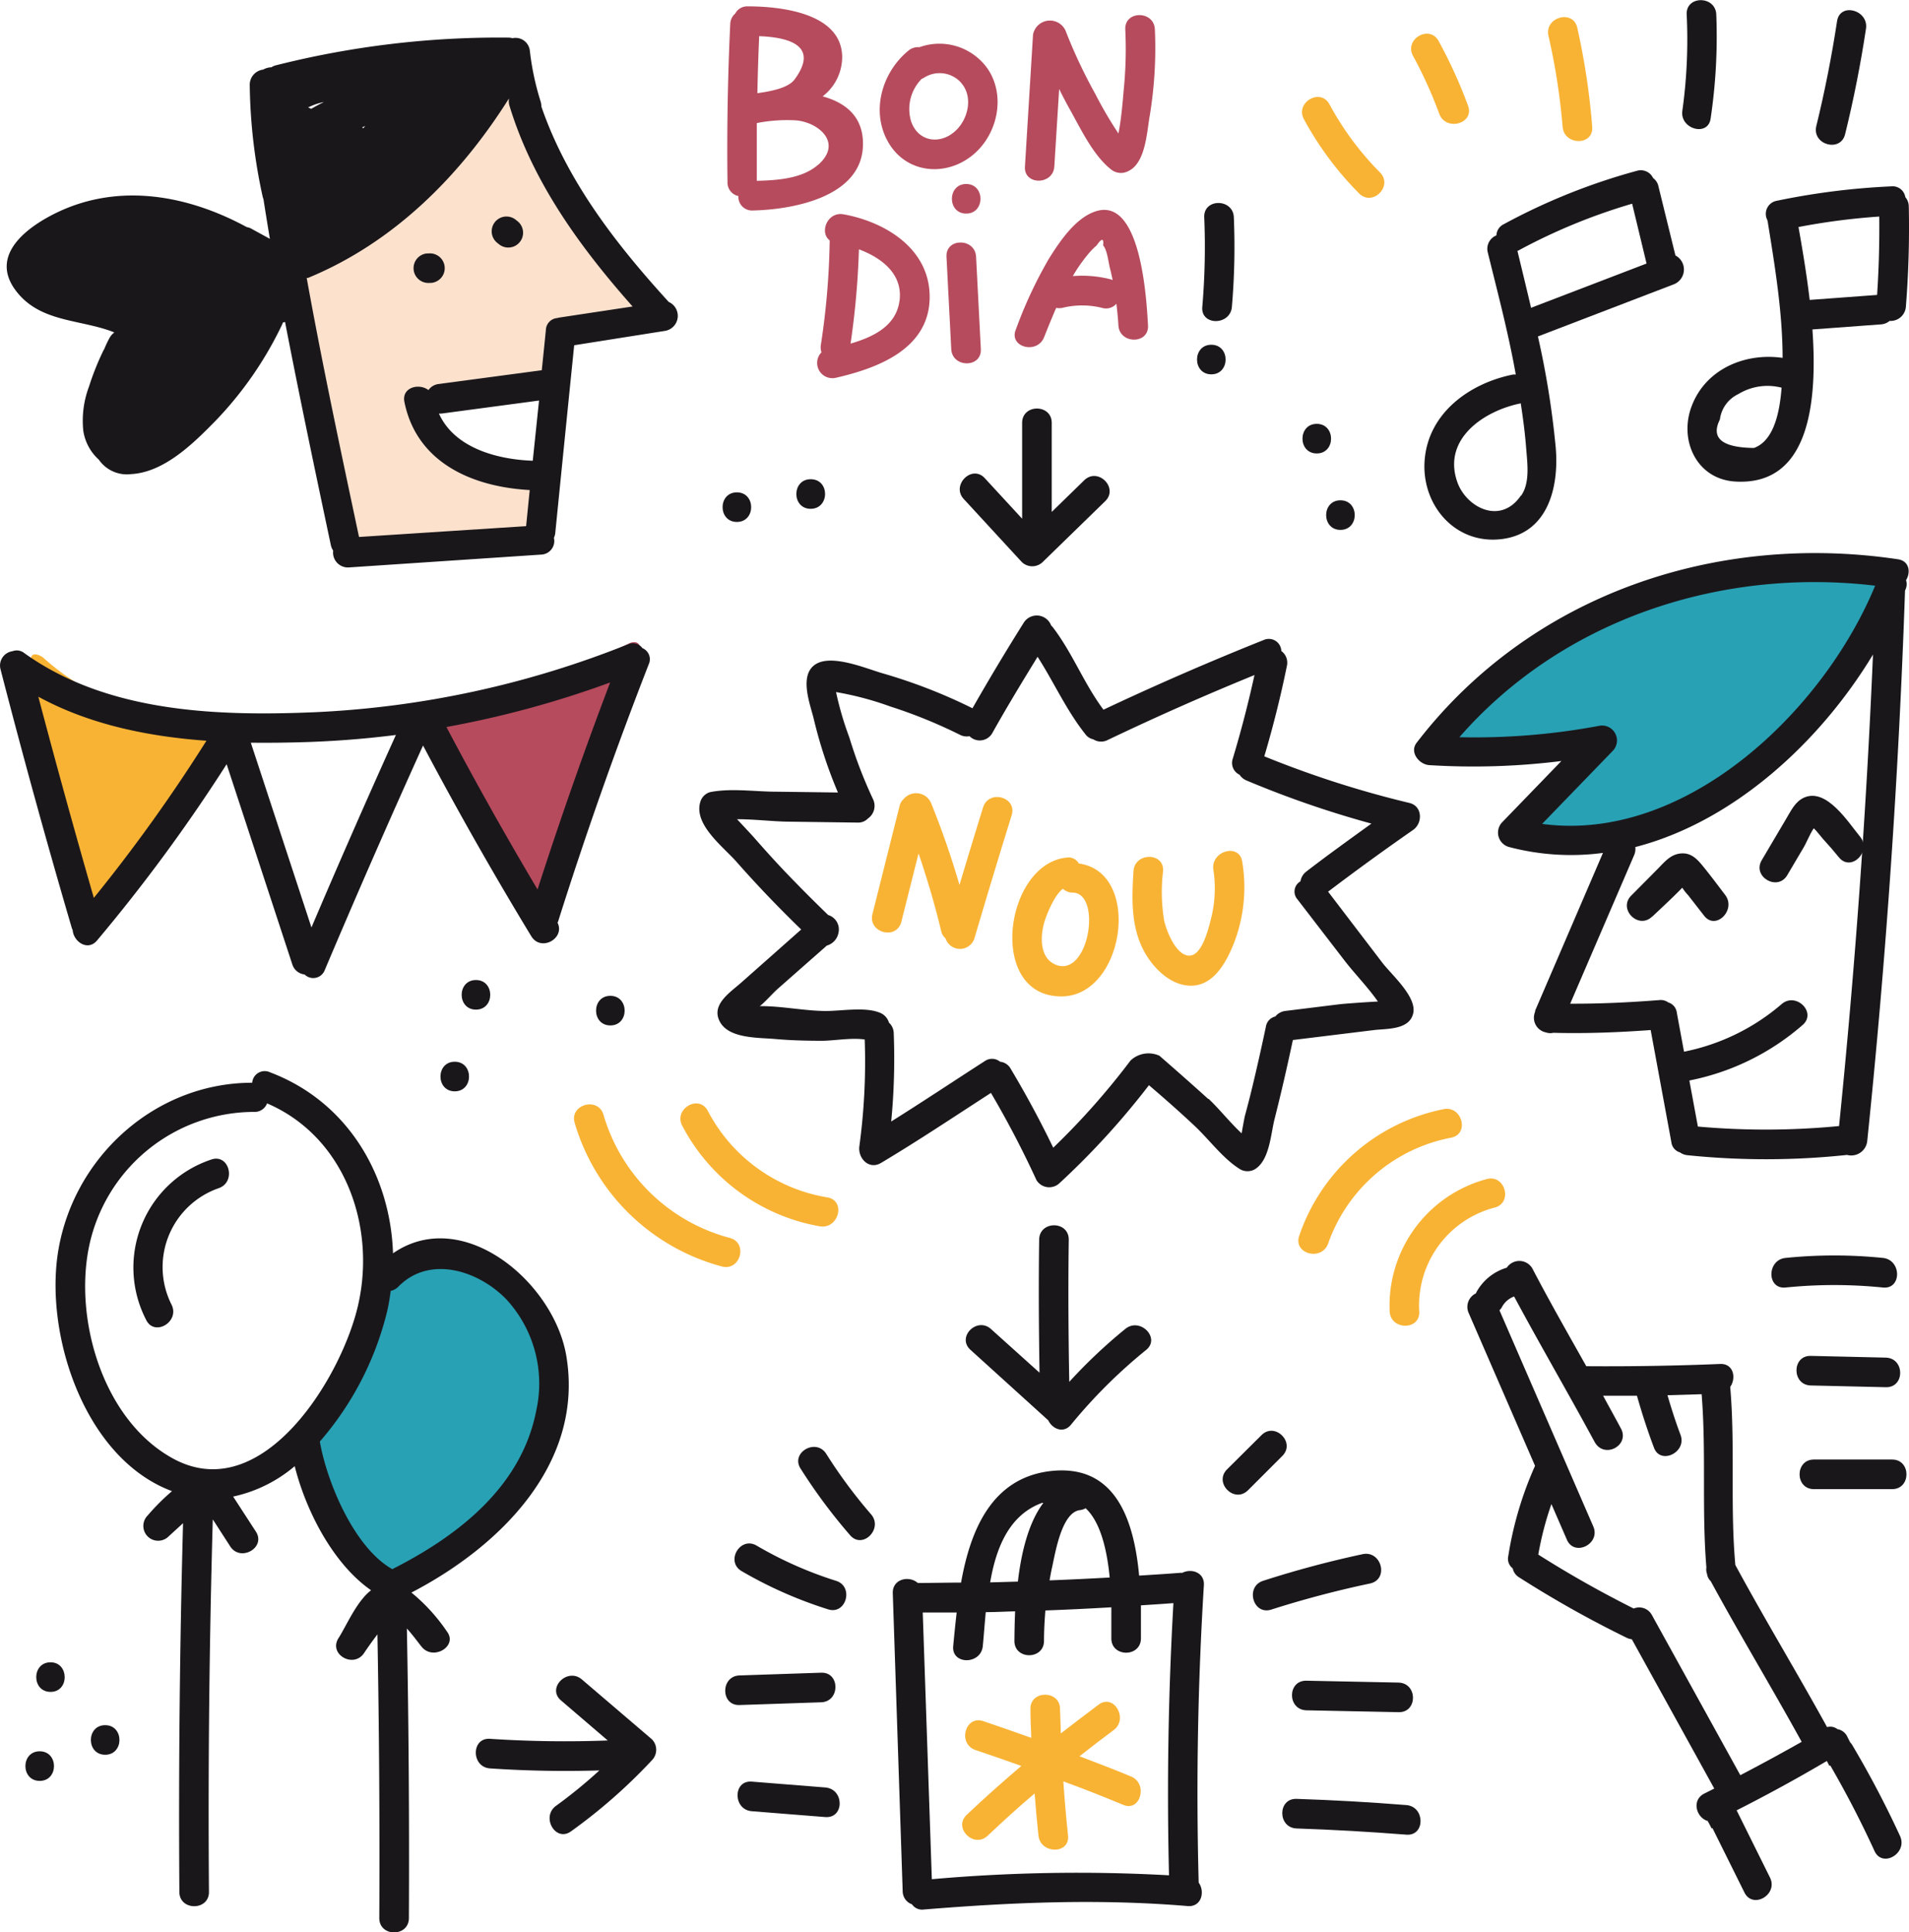 <svg xmlns="http://www.w3.org/2000/svg" viewBox="0 0 264.48 267.69"><defs><style>.cls-1{fill:#f8b334;}.cls-2{fill:#a41f35;opacity:0.8;}.cls-3{fill:#28a1b4;}.cls-4{fill:#fce2cd;}.cls-5{fill:#1a171b;}</style></defs><title>Asset 36</title><g id="Layer_2" data-name="Layer 2"><g id="Capa_1" data-name="Capa 1"><path class="cls-1" d="M2.87,92.74l9.68,35.67L31.62,99.27A32.38,32.38,0,0,1,6.08,91.19c-.53-.48-1.61-.84-1.75-.14"/><path class="cls-2" d="M60.94,99.73c0-.3-.52-.32-.65-.05a1,1,0,0,0,.13.87c4.6,9.57,9.2,19.14,14.22,28.49L88.5,91.11c.28-.76.4-1.87-.37-2.12a1.54,1.54,0,0,0-1.11.22A152.57,152.57,0,0,1,58.77,99.36"/><path class="cls-3" d="M42.36,199.08c-1.64,4.94,1.34,10.12,4.21,14.47,1.07,1.61,2.23,3.31,4,4.09,2.8,1.24,6-.22,8.66-1.78a46.21,46.21,0,0,0,12.55-10.08c3.31-4,5.58-9.18,5.06-14.37a21.61,21.61,0,0,0-4.74-10.71,19.19,19.19,0,0,0-6-5.48,13,13,0,0,0-14.3,1.59c1.69,4.12-.18,8.8-2.49,12.6a54.56,54.56,0,0,1-9.12,11.3"/><path class="cls-4" d="M72.49,10.28A68.74,68.74,0,0,0,91.08,45.06,33.29,33.29,0,0,0,78.27,47a28.7,28.7,0,0,1-.77,6.81,77.53,77.53,0,0,0-19,2.39A38.34,38.34,0,0,0,74.94,67l-.11,7.59A94.43,94.43,0,0,1,47.63,78,182.36,182.36,0,0,0,39.4,35,83,83,0,0,0,72.52,9.31"/><path class="cls-5" d="M15.78,46.11a2.16,2.16,0,0,0-.59.68,14.42,14.42,0,0,0-.73,1.53l-.12.21a36.74,36.74,0,0,0-2,5,13.43,13.43,0,0,0-.8,6.15,6.74,6.74,0,0,0,2.15,4,4.73,4.73,0,0,0,4.49,2c4.59-.25,8.65-4.29,11.66-7.36a50.51,50.51,0,0,0,9.26-13.39,2.23,2.23,0,0,0,.09-.24l.3-.09c2,10.33,4.16,20.61,6.34,30.89a2.19,2.19,0,0,0,.33.79,2.06,2.06,0,0,0,2.18,2.33L75,76.83a1.88,1.88,0,0,0,1.74-2.32,2,2,0,0,0,.19-.68q1.3-13,2.62-26l12.64-2a2.11,2.11,0,0,0,.46-4c-7.3-8-14.1-16.75-17.65-27.08a2.17,2.17,0,0,0-.1-.69,37.26,37.26,0,0,1-1.49-7A2,2,0,0,0,71,5.29a2.25,2.25,0,0,0-.55-.08A126.25,126.25,0,0,0,38.22,9.05a2,2,0,0,0-.62.27,2.44,2.44,0,0,0-1.13.32A2.12,2.12,0,0,0,34.6,11.8a75.77,75.77,0,0,0,1.79,15.44,2.25,2.25,0,0,0,.11.34q.43,2.76.89,5.51l-2.61-1.43a1.59,1.59,0,0,0-.58-.19c-8.54-4.64-18.6-6.36-27.6-1.36-3.83,2.13-7.69,5.7-4.47,10.07,3.35,4.55,9,4,13.68,5.86ZM77.45,44l-.23.06a1.71,1.71,0,0,0-1.59,1.63q-.28,2.8-.57,5.6L60.77,53.2a2,2,0,0,0-1.41.84c-1.31-1-3.74-.38-3.33,1.65,1.72,8.5,9.53,11.77,17.36,12.2q-.25,2.49-.5,5L49.74,74.39c-2.53-11.94-5.08-23.88-7.25-35.89l.19,0c11.88-4.9,21.06-14.11,27.82-24.84l0,.14a2.16,2.16,0,0,0,.09.87c3.22,10.57,9.79,19.6,17.05,27.79ZM73.81,63.83c-5-.18-10.86-1.79-13-6.54a2.23,2.23,0,0,0,.4,0l13.47-1.8ZM24.73,41.46s0,.09,0,.14,0-.09,0-.14Zm0,.4h0ZM50.29,17.79l-.09-.18.41-.13Zm-7.18-2.71a2.6,2.6,0,0,0-.43-.19,8.89,8.89,0,0,1,2.2-.76C44.29,14.42,43.7,14.74,43.11,15.08Z"/><path class="cls-5" d="M71.47,30.46a2,2,0,0,0-2.6,3.17l.25.2a2,2,0,1,0,2.6-3.17Z"/><path class="cls-5" d="M59.36,35.11l-.22,0a2,2,0,1,0,.41,4.08l.22,0a2,2,0,1,0-.41-4.08Z"/><path class="cls-3" d="M261,78.77a71.16,71.16,0,0,0-50.08,12.08c-4.75,3.33-9.21,7.42-11.48,12.75a171.29,171.29,0,0,0,22.79-.31A35.14,35.14,0,0,0,210.62,115a47.27,47.27,0,0,0,52.13-36.64"/><path class="cls-5" d="M196.25,102.92c-1,1.33.4,3,1.77,3.08a98.22,98.22,0,0,0,18.3-.57l-8.2,8.48a2.07,2.07,0,0,0,.9,3.42,33.66,33.66,0,0,0,13.06.83L212.69,140s0,.08,0,.12a2.12,2.12,0,0,0-.1.32v0a2.07,2.07,0,0,0,1.6,2.59,1.77,1.77,0,0,0,1,.05c4.49.12,9-.05,13.5-.38l2.87,15.55a1.67,1.67,0,0,0,1.19,1.4,2.1,2.1,0,0,0,1.05.39A106.2,106.2,0,0,0,255.9,160a2.23,2.23,0,0,0,2.79-1.89q3.93-38,5.24-76.28l.08-.2a1.76,1.76,0,0,0,.06-1.25c.67-1.09.47-2.66-1.12-2.9C237.68,73.71,212,82.41,196.25,102.92ZM254.79,156a105.68,105.68,0,0,1-19.56.07l-1.18-6.38A33.82,33.82,0,0,0,249.74,142c2-1.73-.91-4.61-2.9-2.9a29.6,29.6,0,0,1-13.53,6.6l-1-5.42a1.67,1.67,0,0,0-1.17-1.4,1.79,1.79,0,0,0-1.26-.33c-4.1.32-8.23.52-12.34.5l8.86-20.58a2.14,2.14,0,0,0,.16-1.12c13.57-3.5,25.56-14.47,32.93-26.67Q258.1,123.38,254.79,156Zm5-74.86c-7.14,17.32-26.22,35.68-46.14,33l9.82-10.15a2.07,2.07,0,0,0-2-3.42,93.49,93.49,0,0,1-19.28,1.56C216.45,85.8,238.43,78.6,259.79,81.14Z"/><path class="cls-5" d="M228.9,127c.36-.36,4.8-4.43,4.67-4.68l-1,0,.44.57a7.41,7.41,0,0,0,.88,1.14l2.21,2.84c1.62,2.08,4.5-.84,2.9-2.9-1-1.32-2-2.66-3.09-4-.82-1-1.66-1.88-3.09-1.73s-2.24,1.22-3.18,2.16L226,124.07c-1.87,1.87,1,4.77,2.9,2.9Z"/><path class="cls-5" d="M247.61,121.25l2.31-3.91c.47-.79,1.28-3,2.11-3.34l-1.58.21c.75.18,1.6,1.43,2.1,2,.78.84,1.53,1.71,2.25,2.6,1.68,2,4.56-.88,2.9-2.9s-4.64-6.78-7.74-5.42c-1.28.56-1.85,1.88-2.53,3l-3.36,5.69c-1.34,2.28,2.2,4.34,3.54,2.07Z"/><path class="cls-5" d="M173.83,162c2.05-1.22,2.22-4.84,2.74-6.92.93-3.66,1.77-7.34,2.55-11l11.26-1.38c1.74-.21,4.88,0,5.41-2.31s-3-5.34-4.3-7.05L184,123.53q5.79-4.39,11.76-8.54c1.37-.94,1.34-3.31-.49-3.75a139.34,139.34,0,0,1-20.11-6.46q1.84-6.19,3.13-12.52a2,2,0,0,0-.77-2.07,1.73,1.73,0,0,0-2.43-1.53q-11.25,4.49-22.21,9.66c-2.68-3.57-4.28-7.84-7-11.4a2.3,2.3,0,0,0-.25-.27,2.13,2.13,0,0,0-3.76-.44q-3.7,5.88-7.14,11.91a74.12,74.12,0,0,0-12.38-4.82c-2.3-.65-7.2-2.79-9.45-1.21s-.59,5.64-.15,7.55a64.14,64.14,0,0,0,3.34,10.15l-8.49-.11c-3,0-6.31-.52-9.23.06A2,2,0,0,0,97,111.18c-.86,3.09,3.2,6.14,5,8.17,2.87,3.26,5.86,6.38,9,9.42l-8.31,7.36c-1.58,1.4-4.33,3.13-2.88,5.55,1.33,2.22,5.32,2.06,7.57,2.26s4.28.24,6.42.25c1.71,0,4.17-.46,6-.18a86.76,86.76,0,0,1-.74,14.78c-.23,1.66,1.32,3.32,3,2.32,5.17-3.08,10.18-6.44,15.23-9.7a135.2,135.2,0,0,1,6.3,12.07,2.07,2.07,0,0,0,3.22.41,108.05,108.05,0,0,0,12.37-13.55c2.15,1.84,4.28,3.71,6.34,5.65s3.95,4.56,6.3,6A2.06,2.06,0,0,0,173.83,162Zm-6.42-9.74c-2.21-2-4.48-4-6.78-6a3.63,3.63,0,0,0-4,.66A102.11,102.11,0,0,1,145.92,159q-2.7-5.59-5.88-10.91a1.89,1.89,0,0,0-1.48-1,1.76,1.76,0,0,0-2.15-.07c-4.31,2.77-8.59,5.63-12.94,8.35a90.8,90.8,0,0,0,.35-12.25,2,2,0,0,0-.66-1.44,2.11,2.11,0,0,0-1.37-1.42c-2-.78-5.23-.2-7.36-.2-2.9,0-6.23-.71-9.16-.67.87-.71,1.71-1.71,2.47-2.39l6.81-6a2.27,2.27,0,0,0,1.62-1.79,2.09,2.09,0,0,0-1.44-2.45c-2.36-2.29-4.68-4.62-6.91-7q-1.75-1.89-3.45-3.84c-.17-.19-1.33-1.44-2.26-2.43,2.35,0,4.91.31,7,.34l9.71.13a1.86,1.86,0,0,0,1.43-.57,2.13,2.13,0,0,0,.71-2.66,63,63,0,0,1-3.28-8.54,44.32,44.32,0,0,1-1.85-6.31,43.37,43.37,0,0,1,7.53,2,68.76,68.76,0,0,1,9.64,3.92,2.05,2.05,0,0,0,1.32.19,2,2,0,0,0,3.14-.4c2-3.58,4.14-7.1,6.29-10.6,2.28,3.55,4,7.44,6.65,10.76a1.76,1.76,0,0,0,1.06.67,2,2,0,0,0,2,.1q10-4.78,20.34-9-1.28,5.84-3,11.56a1.81,1.81,0,0,0,.93,2.25,2.15,2.15,0,0,0,1,.81A139.31,139.31,0,0,0,190,114.1c-3,2.17-6.06,4.36-9,6.63a2.12,2.12,0,0,0-.83,1.37,1.63,1.63,0,0,0-.42,2.49l6.53,8.49c1.38,1.79,3.23,3.68,4.62,5.67-1.73.08-4.76.31-5.25.37l-7.54.93a2.11,2.11,0,0,0-1.42.77,1.72,1.72,0,0,0-1.31,1.42c-.6,2.83-1.23,5.66-1.91,8.47q-.47,1.95-1,3.89c-.06.25-.28,1.42-.45,2.41C170.4,155.51,168.88,153.57,167.42,152.21Z"/><path class="cls-1" d="M136.2,111.85q-1.66,5.36-3.27,10.75A118.3,118.3,0,0,0,129,111.26a2.26,2.26,0,0,0-3.81-.56,1.93,1.93,0,0,0-.57,1l-3.75,14.94c-.64,2.56,3.31,3.65,4,1.09l2.39-9.5c1.2,3.53,2.26,7.1,3.13,10.74A1.89,1.89,0,0,0,131,130a2.1,2.1,0,0,0,4,0q2.52-8.55,5.16-17.06C140.94,110.41,137,109.33,136.2,111.85Z"/><path class="cls-1" d="M149.47,119.63a1.64,1.64,0,0,0-1.71-.82c-8.61.87-11.06,19.28-.68,19.23C155.81,138,158.29,120.82,149.47,119.63Zm-3,14.09c-2.44-.8-2.38-3.86-1.8-5.92.25-.88,1.39-3.84,2.6-4.67a1.92,1.92,0,0,0,1.35.53C152.65,123.72,150.93,135.19,146.44,133.72Z"/><path class="cls-5" d="M10.07,128.85c.11,1.61,2.1,3,3.4,1.41A232.6,232.6,0,0,0,31.4,105.87l9.11,27.77A2,2,0,0,0,42.2,135a1.7,1.7,0,0,0,2.79-.6q6.62-15.65,13.62-31.12,7.11,13.44,15,26.43c1.33,2.18,4.7.31,3.64-1.87,0,0,0-.09.06-.14Q83,109.67,89.89,92A1.66,1.66,0,0,0,89,89.79a1.62,1.62,0,0,0-2-.53,132.83,132.83,0,0,1-43.22,9.4c-13.64.59-28.92.07-40.41-8.18a1.67,1.67,0,0,0-1.65-.26A2,2,0,0,0,.07,92.71q4.64,18,9.86,35.79A2.25,2.25,0,0,0,10.07,128.85ZM13,124.39Q9,110.5,5.31,96.52c7.06,3.85,15.15,5.51,23.29,6.1A225.14,225.14,0,0,1,13,124.39Zm61.46-1.19q-6.59-11.08-12.61-22.48a137.6,137.6,0,0,0,22.68-6.17Q79.14,108.74,74.48,123.2ZM42,102.82q6.46-.19,12.85-1-6,13.27-11.7,26.67l-8.4-25.6C37.17,102.92,39.6,102.89,42,102.82Z"/><path class="cls-5" d="M84.56,142.06c2.64,0,2.64-4.1,0-4.1S81.92,142.06,84.56,142.06Z"/><path class="cls-5" d="M65.94,135.77c-2.64,0-2.64,4.1,0,4.1S68.58,135.77,65.94,135.77Z"/><path class="cls-5" d="M63,151.19c2.64,0,2.64-4.1,0-4.1S60.37,151.19,63,151.19Z"/><path class="cls-1" d="M113.57,169.89c2.58.45,3.69-3.5,1.09-4a22.88,22.88,0,0,1-16.6-12c-1.23-2.33-4.77-.26-3.54,2.07A26.73,26.73,0,0,0,113.57,169.89Z"/><path class="cls-1" d="M101.12,171.5a24.86,24.86,0,0,1-17.51-17.06c-.74-2.53-4.7-1.45-4,1.09A29.06,29.06,0,0,0,100,175.45C102.58,176.14,103.67,172.18,101.12,171.5Z"/><path class="cls-5" d="M210,51.89a2.29,2.29,0,0,0-.39,0c-6,1.2-11.77,5.33-12.24,11.94-.43,6.07,4.13,11.51,10.44,10.88,6.54-.65,8.2-7,7.73-12.66a120.6,120.6,0,0,0-2.47-15.44l18.82-7.22a2.2,2.2,0,0,0,.23-4l-2.36-9.6a1.87,1.87,0,0,0-.73-1.12,1.89,1.89,0,0,0-2.27-1,85.67,85.67,0,0,0-18.44,7.4,1.79,1.79,0,0,0-1,1.54,2,2,0,0,0-1.2,2.35C207.51,40.61,209,46.23,210,51.89Zm.7,16.78c-2.82,4.11-7.55,1.62-8.79-1.86-2.13-6,3.69-9.91,8.78-10.93.32,2.07.59,4.14.75,6.21S212,66.89,210.74,68.67Zm15.42-40.46,2,8.3-16,6.13c-.62-2.64-1.26-5.27-1.89-7.88l.13-.05A80.72,80.72,0,0,1,226.16,28.21Z"/><path class="cls-5" d="M244.9,30.67c1,6.22,2.06,12.58,2.07,18.91-5.17-.75-10.68,1.52-12.62,6.74-1.76,4.71.73,10.07,6.05,10.39,10.1.61,11.45-10.51,10.7-21.07l9.48-.7a2.06,2.06,0,0,0,1.21-.48,2.13,2.13,0,0,0,2.26-2q.55-6.93.4-13.87a2,2,0,0,0-.48-1.28A1.78,1.78,0,0,0,262,25.82a99.63,99.63,0,0,0-15.86,2,1.84,1.84,0,0,0-1.29,2.66S244.89,30.62,244.9,30.67ZM243,62.06q-6.65-.08-4.72-3.94a4.51,4.51,0,0,1,2.55-3.52,7.77,7.77,0,0,1,6-.89C246.6,56.6,245.94,61,243,62.06Zm6.18-30.61A92.6,92.6,0,0,1,260.36,30q.06,5.44-.3,10.86l-9.34.69h0C250.26,37.65,249.62,34,249.17,31.45Z"/><path class="cls-1" d="M216.49,17.57c.21,2.61,4.31,2.64,4.1,0a97.09,97.09,0,0,0-2.07-13.73c-.58-2.57-4.53-1.48-4,1.09A89.35,89.35,0,0,1,216.49,17.57Z"/><path class="cls-5" d="M237,16.4A77,77,0,0,0,237.78,2c-.12-2.63-4.22-2.64-4.1,0a71.35,71.35,0,0,1-.6,13.34C232.71,17.89,236.66,19,237,16.4Z"/><path class="cls-5" d="M255.63,18.59q1.78-7.24,2.89-14.61c.39-2.58-3.56-3.69-4-1.09q-1.12,7.38-2.89,14.61C251.05,20.07,255,21.16,255.63,18.59Z"/><path class="cls-2" d="M102.3,27.16a1.89,1.89,0,0,0,2,2c5.5-.12,15.29-1.85,15.26-9.26,0-3.8-2.46-5.69-5.59-6.55a6.9,6.9,0,0,0,2.71-5.47c-.08-6.11-8.57-7-13.11-7a1.87,1.87,0,0,0-1.71,1,2,2,0,0,0-.69,1.46q-.52,11-.38,21.91A1.9,1.9,0,0,0,102.3,27.16Zm11-4.3c-2.2,1.9-5.62,2.12-8.45,2.19,0-2.67,0-5.35,0-8a21.78,21.78,0,0,1,5.51-.37C113.49,17,116.79,19.84,113.32,22.86ZM110.09,11c-.88,1.2-3.29,1.65-5.16,1.91q.08-4,.25-7.9C108.48,5.14,113.8,5.95,110.09,11Z"/><path class="cls-2" d="M134.92,21.35c3.35-2.87,4.44-8.2,1.86-11.9a8.17,8.17,0,0,0-9.4-2.91,2.08,2.08,0,0,0-1.53.48c-3.66,3-5.23,8.4-2.8,12.66C125.58,24.11,131.18,24.56,134.92,21.35Zm-1.74-9.85c1.62,1.86,1,4.82-.64,6.47-2.09,2.12-5.31,1.8-6.32-1.18a5.94,5.94,0,0,1,1.48-5.87,2.27,2.27,0,0,0,.36-.18A4,4,0,0,1,133.19,11.5Z"/><path class="cls-2" d="M146.07,23.06l.67-10.73c.46.93.94,1.86,1.45,2.77,1.5,2.68,3.23,6.35,5.64,8.29a2.18,2.18,0,0,0,2.48.32c2.45-1.14,2.58-5.53,3-7.8A57.73,57.73,0,0,0,160,4.07c-.11-2.63-4.21-2.64-4.1,0a56.36,56.36,0,0,1-.18,8c-.07.65-.31,4.24-.77,6.42A55.08,55.08,0,0,1,151.74,13a70.45,70.45,0,0,1-4.13-8.79,2.38,2.38,0,0,0-4.49.58L142,23.06C141.81,25.69,145.91,25.68,146.07,23.06Z"/><path class="cls-2" d="M115.79,52.34c5.68-1.3,12.73-3.89,13-10.8s-6-10.78-11.93-11.85c-2.25-.4-3.37,2.54-1.91,3.61a104.63,104.63,0,0,1-1.23,14.51,2.14,2.14,0,0,0,.09,1A2.11,2.11,0,0,0,115.79,52.34Zm8.81-10.55c-.5,3.39-3.64,4.91-6.76,5.81A113,113,0,0,0,119,34.54C122.2,35.75,125.16,38,124.61,41.79Z"/><path class="cls-2" d="M131.13,35.57l.66,12.79c.13,2.63,4.24,2.64,4.1,0l-.66-12.79C135.09,32.94,131,32.93,131.13,35.57Z"/><path class="cls-2" d="M133.86,25.49c-2.64,0-2.64,4.1,0,4.1S136.5,25.49,133.86,25.49Z"/><path class="cls-2" d="M144.65,46.72c.54-1.35,1.09-2.72,1.68-4.07a2.13,2.13,0,0,0,.85,0,11.41,11.41,0,0,1,5.49,0,1.91,1.91,0,0,0,2-.57c.12,1,.22,2,.28,3,.15,2.62,4.25,2.64,4.1,0-.21-3.71-1-18.16-7.46-15.73-2.71,1-4.83,4.19-6.3,6.54a60.78,60.78,0,0,0-4.55,9.76C139.72,48.09,143.68,49.15,144.65,46.72ZM150.93,35q.45-.52,1-1,1.07-1.54.9,0c.56.6.74,2.35.93,3.09.15.57.27,1.14.39,1.71a2.2,2.2,0,0,0-.34-.12,16,16,0,0,0-5.18-.43A22,22,0,0,1,150.93,35Z"/><path class="cls-5" d="M170.67,42.52a97.64,97.64,0,0,0,.27-12.42c-.11-2.63-4.21-2.64-4.1,0a97.64,97.64,0,0,1-.27,12.42C166.34,45.14,170.44,45.13,170.67,42.52Z"/><path class="cls-5" d="M167.82,51.86c2.64,0,2.64-4.1,0-4.1S165.18,51.86,167.82,51.86Z"/><path class="cls-1" d="M188.29,26.79c1.86,1.88,4.76-1,2.9-2.9a41,41,0,0,1-7-9.44c-1.25-2.32-4.8-.25-3.54,2.07A44.88,44.88,0,0,0,188.29,26.79Z"/><path class="cls-1" d="M199.4,15.77c.91,2.45,4.87,1.39,4-1.09a66.92,66.92,0,0,0-4.09-9c-1.27-2.31-4.81-.25-3.54,2.07A59.61,59.61,0,0,1,199.4,15.77Z"/><path class="cls-5" d="M141.56,77.86a2.08,2.08,0,0,0,2.9,0l8.66-8.43c1.89-1.84-1-4.74-2.9-2.9l-4.51,4.39,0-12.34c0-2.64-4.09-2.64-4.1,0q0,6.64,0,13.28l-5.18-5.62c-1.79-1.94-4.69,1-2.9,2.9Z"/><path class="cls-5" d="M102.09,72.31c2.64,0,2.64-4.1,0-4.1S99.45,72.31,102.09,72.31Z"/><path class="cls-5" d="M112.31,66.39c-2.64,0-2.64,4.1,0,4.1S115,66.39,112.31,66.39Z"/><path class="cls-5" d="M182.43,58.72c-2.64,0-2.64,4.1,0,4.1S185.07,58.72,182.43,58.72Z"/><path class="cls-5" d="M185.71,73.41c2.64,0,2.64-4.1,0-4.1S183.07,73.41,185.71,73.41Z"/><path class="cls-1" d="M172.1,119.37c-.39-2.6-4.34-1.5-4,1.09a17,17,0,0,1-.32,6.81c-.36,1.41-1.25,5.19-3.06,5.12s-3.09-3.39-3.42-4.79a23.86,23.86,0,0,1-.16-6.92c.17-2.63-3.93-2.62-4.1,0-.24,3.66-.37,7.5,1.34,10.87,1.25,2.46,3.86,5.15,6.85,5s4.67-3.26,5.7-5.83A21.43,21.43,0,0,0,172.1,119.37Z"/><path class="cls-5" d="M134.45,187l10.78,9.77c.57,1.19,2.11,1.88,3.16.59A72,72,0,0,1,158.81,187c2-1.66-.87-4.55-2.9-2.9a72,72,0,0,0-7.77,7.34c-.12-6.57-.16-13.14-.07-19.71,0-2.64-4.06-2.64-4.1,0-.09,6.15-.05,12.3.05,18.44l-6.67-6C135.4,182.33,132.49,185.22,134.45,187Z"/><path class="cls-5" d="M166.79,219.61c.11-1.79-1.75-2.36-3-1.71a2.2,2.2,0,0,0-.35,0c-1.87.15-3.75.26-5.62.38-.72-7.74-3.29-15.57-12.38-14.47-8.06,1-11,8.18-12.29,15.44-2,0-4,.05-6,.05-1.17-1.06-3.53-.59-3.46,1.43L125.06,262a1.94,1.94,0,0,0,1.29,1.82,1.69,1.69,0,0,0,1.63.72c12.25-1,24.29-1.51,36.56-.48,1.93.16,2.43-2,1.53-3.25Q165.52,240.19,166.79,219.61Zm-13-1.07q-4.19.24-8.38.4c.11-.62.22-1.24.36-1.86.43-1.91,1.31-7.56,3.84-7.87a2.2,2.2,0,0,0,.8-.26C152.48,210.88,153.37,214.73,153.74,218.54Zm-9.38-10.33.14,0c-2.08,2.75-3.06,6.92-3.53,10.9l-3.84.11C138,214.43,139.8,209.88,144.36,208.21ZM129.1,260.34l-1.26-36.95c1.57,0,3.13,0,4.7,0-.19,1.64-.34,3.21-.48,4.65-.25,2.62,3.85,2.61,4.1,0,.14-1.41.25-3,.41-4.7,1.36,0,2.71-.08,4.07-.11-.07,1.54-.09,3-.1,4.1,0,2.64,4.09,2.64,4.1,0,0-1.42.08-2.82.19-4.22q4.57-.17,9.14-.44c0,1.68,0,3.19,0,4.31,0,2.64,4.09,2.64,4.1,0,0-1.38,0-2.94,0-4.58,1.5-.1,3-.19,4.5-.31q-1.07,18.84-.61,37.71A228.91,228.91,0,0,0,129.1,260.34Z"/><path class="cls-1" d="M156.69,246.11c-2.37-1-4.75-1.89-7.13-2.8q2.33-1.85,4.72-3.62c2.1-1.55.05-5.11-2.07-3.54q-2.66,2-5.25,4c0-1.13-.08-2.26-.1-3.39,0-2.64-4.15-2.64-4.1,0,0,1.35.06,2.7.12,4-2.21-.79-4.43-1.57-6.66-2.32-2.51-.84-3.58,3.12-1.09,4,2.13.71,4.25,1.46,6.37,2.21-2.58,2.19-5.11,4.44-7.57,6.77-1.92,1.82,1,4.71,2.9,2.9,2.12-2,4.3-4,6.51-5.86.15,1.94.32,3.89.53,5.83.28,2.6,4.38,2.62,4.1,0s-.48-5-.65-7.5c2.78,1,5.55,2.12,8.3,3.25C158,251.06,159.1,247.09,156.69,246.11Z"/><path class="cls-5" d="M114.47,201.41c-1.41-2.23-5-.17-3.54,2.07a76.17,76.17,0,0,0,6.85,9.21c1.73,2,4.62-.91,2.9-2.9A69.09,69.09,0,0,1,114.47,201.41Z"/><path class="cls-5" d="M115.82,219a53.55,53.55,0,0,1-11-4.88c-2.28-1.33-4.35,2.21-2.07,3.54a58.51,58.51,0,0,0,12,5.3C117.25,223.73,118.33,219.77,115.82,219Z"/><path class="cls-5" d="M113.77,235.83c2.63-.09,2.64-4.19,0-4.1l-11.32.38c-2.63.09-2.64,4.19,0,4.1Z"/><path class="cls-5" d="M174.77,198.82,170,203.56c-1.87,1.87,1,4.77,2.9,2.9l4.75-4.75C179.54,199.85,176.64,196.95,174.77,198.82Z"/><path class="cls-5" d="M188.79,215.31A140.68,140.68,0,0,0,175,219c-2.5.8-1.43,4.76,1.09,4a140.68,140.68,0,0,1,13.78-3.64C192.46,218.72,191.37,214.77,188.79,215.31Z"/><path class="cls-5" d="M181,236.94l12.78.26c2.64.05,2.64-4,0-4.1L181,232.84C178.33,232.78,178.33,236.88,181,236.94Z"/><path class="cls-5" d="M114.33,247.63l-10.18-.81c-2.63-.21-2.62,3.89,0,4.1l10.18.81C117,251.94,117,247.84,114.33,247.63Z"/><path class="cls-5" d="M194.84,250.07q-7.6-.61-15.21-.86c-2.64-.09-2.64,4,0,4.1q7.62.26,15.21.86C197.47,254.38,197.46,250.28,194.84,250.07Z"/><path class="cls-5" d="M29.24,160.65a15.77,15.77,0,0,0-9,22.19c1.14,2.38,4.68.3,3.54-2.07a11.57,11.57,0,0,1,6.54-16.17C32.79,163.71,31.73,159.75,29.24,160.65Z"/><path class="cls-5" d="M57,220.63c12.16-6.31,24-17.83,21.45-32.84-1.76-10.24-14.4-20.8-24-14.16-.36-10.84-6.29-21-17-25.06A1.74,1.74,0,0,0,34.94,150c-13.57,0-25,10.49-26.95,23.8-1.68,11.56,3.87,28.32,15.84,32.78a30,30,0,0,0-3.37,3.37,2.05,2.05,0,0,0,2.9,2.9l2-1.83q-.69,25.54-.51,51.08c0,2.64,4.12,2.64,4.1,0q-.2-25.81.53-51.61l2.42,3.75c1.43,2.2,5,.15,3.54-2.07l-3.14-4.84a19.52,19.52,0,0,0,8.53-4.21c1.55,6.18,5.31,13.53,10.58,17.19-2,1.54-3.35,4.8-4.51,6.63-1.43,2.24,2.08,4.25,3.54,2.07.59-.89,1.21-1.74,1.85-2.59q.36,19.65.26,39.31c0,2.64,4.09,2.64,4.1,0q.1-20.06-.28-40.12c.91,1,1.73,2.16,2,2.47,1.57,2.08,5.13,0,3.54-2.07A25.19,25.19,0,0,0,57,220.63ZM23.86,202c-9.6-5.33-13.65-19.23-11.5-29.42a23.41,23.41,0,0,1,22.85-18.54A1.83,1.83,0,0,0,37,152.86c10.65,4.56,15.06,16.77,12.67,27.69C47.53,190.5,36.41,209,23.86,202Zm20.45-2.29a43,43,0,0,0,9.34-18.1c.21-.92.36-1.85.48-2.78a2,2,0,0,0,1.06-.58c4.37-4.45,11.18-2.19,15,1.8a17.22,17.22,0,0,1,4.09,15.43C72.22,206,63.43,212.78,54.44,217.34l-.08.05C49,214.38,45.25,205.16,44.32,199.74Z"/><path class="cls-5" d="M7,230.29c-2.64,0-2.64,4.1,0,4.1S9.6,230.29,7,230.29Z"/><path class="cls-5" d="M5.5,242.62c-2.64,0-2.64,4.1,0,4.1S8.14,242.62,5.5,242.62Z"/><path class="cls-5" d="M14.57,239c-2.64,0-2.64,4.1,0,4.1S17.21,239,14.57,239Z"/><path class="cls-5" d="M80.62,232.67c-2-1.71-4.91,1.18-2.9,2.9l6.48,5.55a157.85,157.85,0,0,1-16.31-.23c-2.63-.18-2.62,3.92,0,4.1q7.58.51,15.15.28a67.64,67.64,0,0,1-6,4.9c-2.12,1.53-.08,5.09,2.07,3.54a75.05,75.05,0,0,0,11.21-9.85,2.07,2.07,0,0,0,0-2.9Z"/><path class="cls-5" d="M256.64,241.79a2.23,2.23,0,0,0-.31-.41l-.39-.77a1.86,1.86,0,0,0-1.38-1.06,1.62,1.62,0,0,0-1.43-.28c-4.15-7.54-8.61-14.89-12.71-22.46-.74-8.2,0-16.46-.71-24.67.86-1.23.47-3.26-1.4-3.18q-9.26.38-18.54.31c-2.52-4.48-5.07-8.94-7.45-13.5a2.08,2.08,0,0,0-3.56-.15,7.1,7.1,0,0,0-4.16,3.3,2.22,2.22,0,0,0-.12.26,2.07,2.07,0,0,0-1,2.73l9.19,21.16a49.28,49.28,0,0,0-3.71,12.52,1.66,1.66,0,0,0,.62,1.69,1.87,1.87,0,0,0,.88,1.24,150,150,0,0,0,14.92,8.38,2.21,2.21,0,0,0,.7.2l11.42,20.68-1.35.68c-1.88.92-1.11,3.41.47,3.82,0,.06,0,.13.08.19l.44.84.11-.05,4.43,8.92c1.17,2.36,4.71.29,3.54-2.07l-4.62-9.31q6.36-3.22,12.5-6.84l.35.68.12-.06q3.35,5.78,6.13,11.85c1.09,2.4,4.63.32,3.54-2.07A137.24,137.24,0,0,0,256.64,241.79Zm-15.53,4.14-12.24-22.17a2,2,0,0,0-2.53-.92,150,150,0,0,1-13.22-7.47,44,44,0,0,1,1.82-7l2.14,4.93c1.05,2.42,4.71.58,3.66-1.83l-13-29.95a1.73,1.73,0,0,0,.31-.38,3.17,3.17,0,0,1,1.72-1.53c2.29,4.27,4.68,8.49,7.05,12.72a1.8,1.8,0,0,0,.1.18c1.35,2.4,2.68,4.81,4,7.24s4.9.5,3.66-1.83c-.81-1.53-1.64-3-2.48-4.56l4.69,0c.69,2.44,1.47,4.85,2.37,7.23s4.59.61,3.66-1.83c-.68-1.8-1.26-3.62-1.8-5.47l4.73-.14c.65,8,0,16,.66,24a1.8,1.8,0,0,0,.09.9,1.7,1.7,0,0,0,.51,1c4.07,7.49,8.49,14.79,12.6,22.26Q245.38,243.7,241.11,245.93Z"/><path class="cls-1" d="M206,163.34a18.16,18.16,0,0,0-13.47,18.35c.14,2.62,4.24,2.64,4.1,0a14,14,0,0,1,10.46-14.4C209.61,166.63,208.53,162.67,206,163.34Z"/><path class="cls-1" d="M200,153.66A26.64,26.64,0,0,0,180,171.2c-.87,2.5,3.09,3.57,4,1.09a22.53,22.53,0,0,1,17.05-14.68C203.64,157.09,202.54,153.14,200,153.66Z"/><path class="cls-5" d="M260.87,178.37c2.62.27,2.6-3.83,0-4.1a66.67,66.67,0,0,0-13.49,0c-2.6.26-2.63,4.36,0,4.1A66.65,66.65,0,0,1,260.87,178.37Z"/><path class="cls-5" d="M250.87,191.94l10.41.24c2.64.06,2.64-4,0-4.1l-10.41-.24C248.23,187.78,248.23,191.88,250.87,191.94Z"/><path class="cls-5" d="M262.15,202.2H251.3c-2.64,0-2.64,4.1,0,4.1h10.85C264.79,206.3,264.79,202.2,262.15,202.2Z"/></g></g></svg>